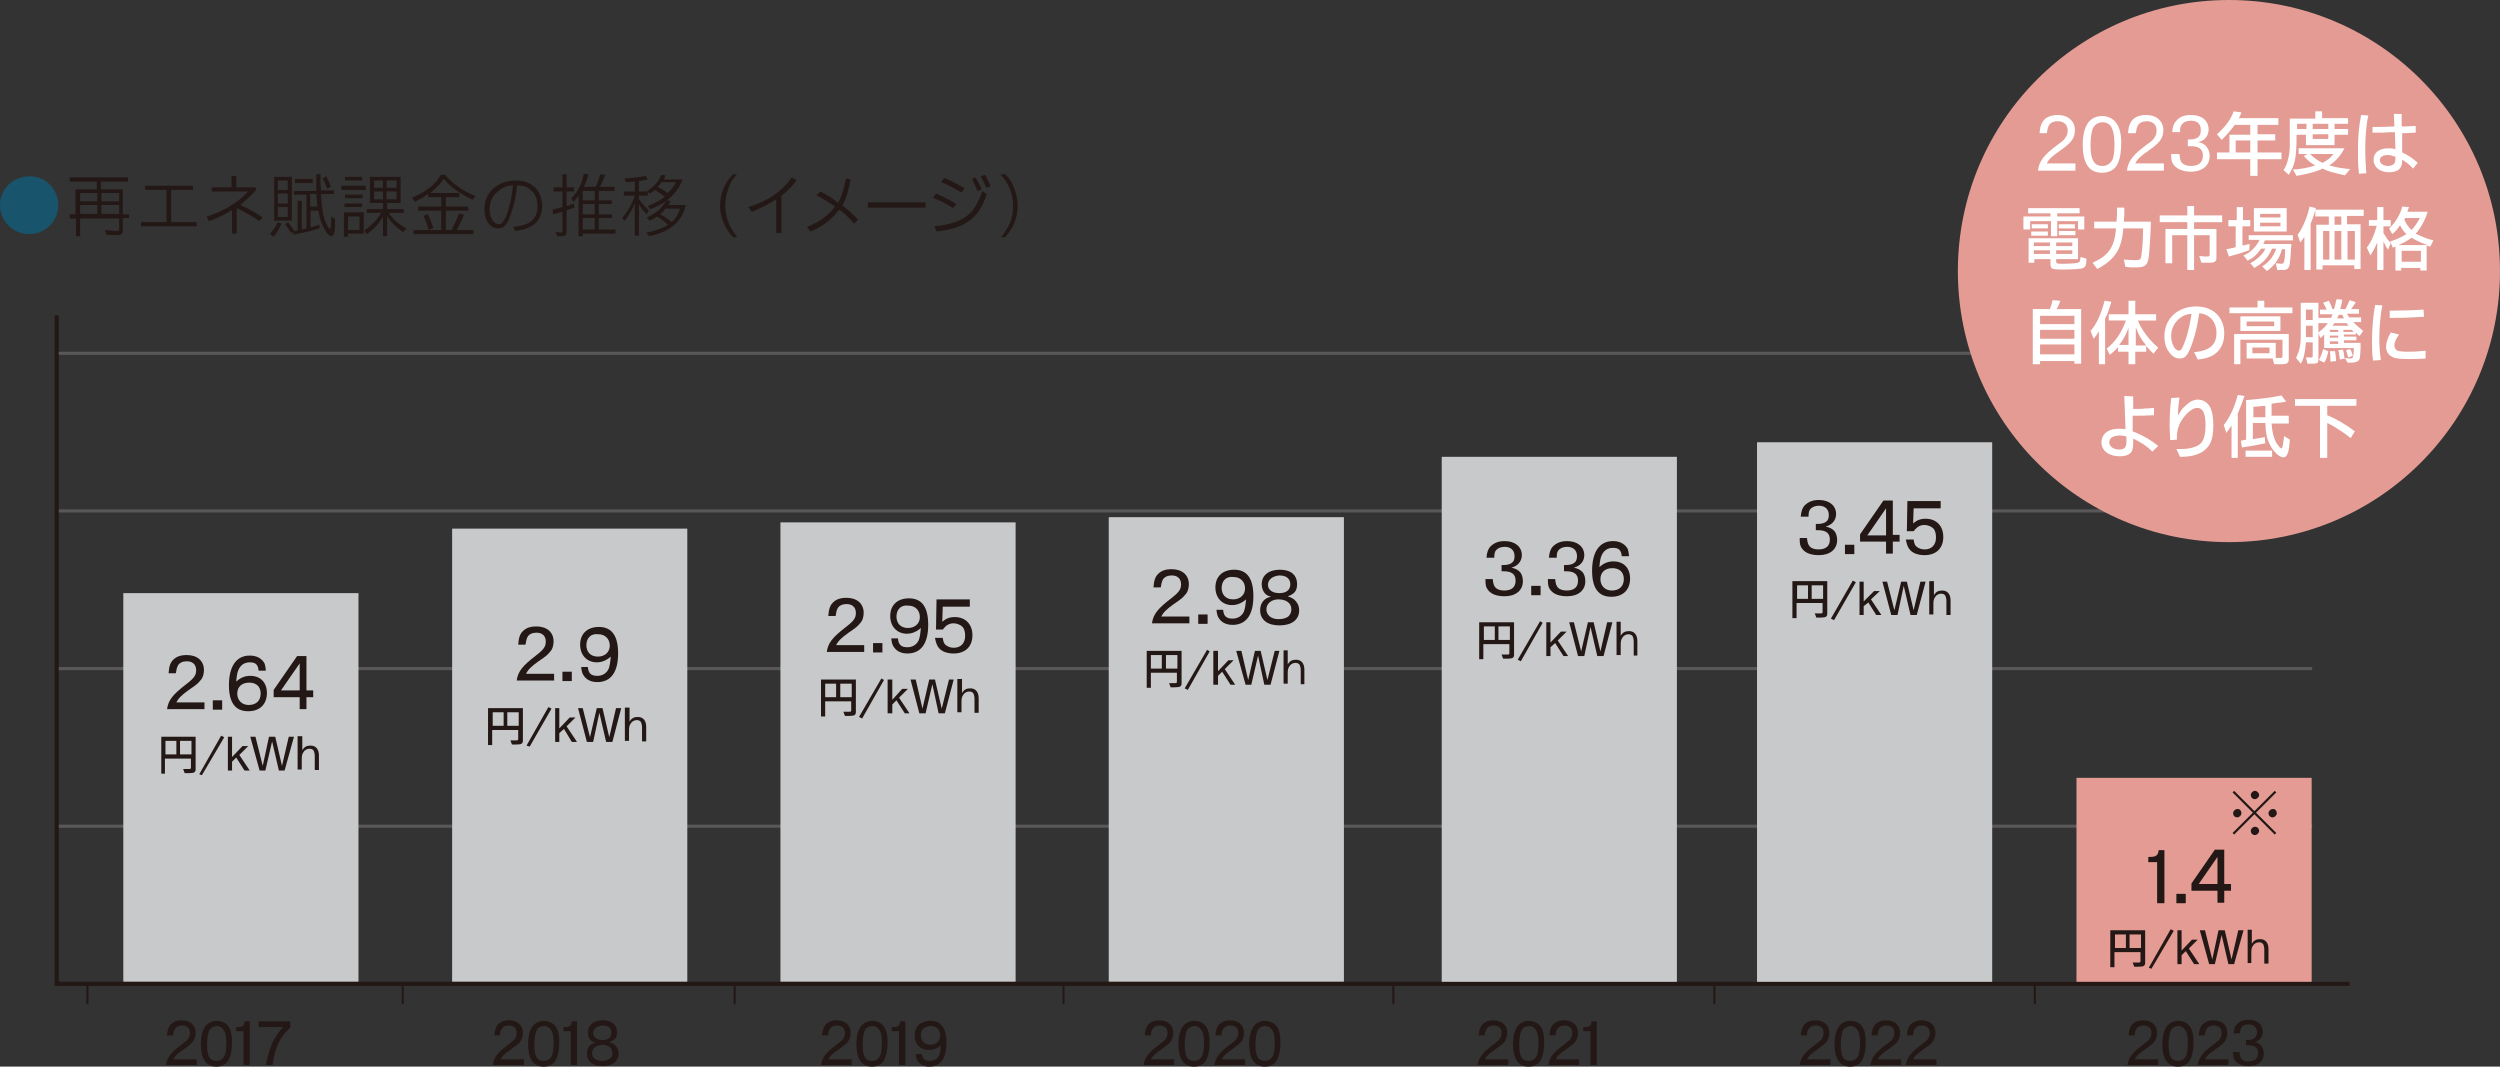 <?xml version="1.0" encoding="utf-8"?>
<!-- Generator: Adobe Illustrator 25.4.1, SVG Export Plug-In . SVG Version: 6.00 Build 0)  -->
<svg version="1.1" id="レイヤー_1" xmlns="http://www.w3.org/2000/svg" xmlns:xlink="http://www.w3.org/1999/xlink" x="0px"
	 y="0px" viewBox="0 0 480.5 205" style="enable-background:new 0 0 480.5 205;" xml:space="preserve">
<rect x="0" y="0" width="480.5" height="205" fill="#333333" stroke="none"/>
<style type="text/css">
	.st0{opacity:0.5;}
	.st1{clip-path:url(#SVGID_00000086654317858914924220000017914441285132582298_);fill:#0076A8;}
	.st2{fill:#231815;}
	.st3{fill:none;stroke:#595757;stroke-width:0.6;stroke-miterlimit:10;}
	.st4{fill:#C8C9CA;}
	.st5{fill:#E39B93;}
	.st6{fill:none;stroke:#231815;stroke-width:0.787;stroke-miterlimit:10;}
	.st7{fill:none;stroke:#231815;stroke-width:0.403;stroke-miterlimit:10;}
	.st8{fill:#FFFFFF;}
</style>
<g>
	<g class="st0">
		<g>
			<defs>
				<rect id="SVGID_1_" y="33.8" width="11.2" height="11.2"/>
			</defs>
			<clipPath id="SVGID_00000036252389991200771450000012436718052313025711_">
				<use xlink:href="#SVGID_1_"  style="overflow:visible;"/>
			</clipPath>
			<path style="clip-path:url(#SVGID_00000036252389991200771450000012436718052313025711_);fill:#0076A8;" d="M11.2,39.4
				c0,3.1-2.5,5.6-5.6,5.6C2.5,45,0,42.5,0,39.4c0-3.1,2.5-5.5,5.7-5.5C8.7,33.8,11.2,36.4,11.2,39.4"/>
		</g>
	</g>
	<path class="st2" d="M13.3,41.2h1.2v-4.8h4.1v-1.5h-5.2v-0.8h11.2v0.8h-5.2v1.5h4.2v4.8h1.2v0.7h-1.2v2.4c0,0.7-0.3,0.9-1.2,0.9
		c-0.5,0-0.7,0-2-0.1l-0.2-0.9c1.4,0.1,1.7,0.2,2.1,0.2c0.5,0,0.6-0.1,0.6-0.4v-2h-7.5v3.4h-0.8v-3.4h-1.2V41.2z M18.7,37.1h-3.3
		v1.6h3.3V37.1z M18.7,39.4h-3.3v1.7h3.3V39.4z M22.9,37.1h-3.4v1.6h3.4V37.1z M22.9,39.4h-3.4v1.7h3.4V39.4z"/>
	<polygon class="st2" points="27.1,42.7 32,42.7 32,36.5 27.9,36.5 27.9,35.7 37.1,35.7 37.1,36.5 32.9,36.5 32.9,42.7 37.8,42.7 
		37.8,43.5 27.1,43.5 	"/>
	<path class="st2" d="M40.7,36h3.8v-2.2h0.9V36h3.8v0.5c-0.4,0.6-1.7,1.8-3,2.9c2,0.9,3.3,1.7,4.3,2.4l-0.7,0.7
		c-0.8-0.6-2.4-1.6-4.3-2.5v4.9h-0.9v-4.5c-1.6,0.9-2.9,1.6-4.4,2.1l-0.5-0.8l0.2-0.1c3.2-1.1,5.9-2.7,7.8-4.8h-7V36z"/>
	<path class="st2" d="M54.1,43c-0.5,1.1-1.1,2.1-1.6,2.5l-0.6-0.6c0.6-0.6,1-1.2,1.5-2.2L54.1,43z M56.1,42.4h-3.4V34h3.4V42.4z
		 M55.3,34.7h-1.9v1.8h1.9V34.7z M55.3,37.2h-1.9v1.9h1.9V37.2z M55.3,39.8h-1.9v1.9h1.9V39.8z M61.4,43.2v0.7c-1.9,0.6-3,0.8-5,1.2
		l-0.1-0.6L56,44.8c-0.3-0.4-0.6-0.8-1.2-1.7l0.6-0.4c0.3,0.4,0.7,1.1,1.2,1.7l0.6-0.1v-5.7h0.8v5.5l0.9-0.2v-6.5h-2.4v-0.7h4.3
		c0-0.2,0-0.3,0-0.4l0-1.1l0-0.8l0-0.9h0.8v0.9c0,0.7,0,1.1,0.1,2.2h2.5v0.7h-2.5c0.1,2,0.3,3.7,0.7,4.9c0.3,0.9,0.8,1.8,1,1.8
		c0.2,0,0.2-0.5,0.3-2.4l0.7,0.5c0,0.9,0,1.8-0.1,2.4c-0.1,0.5-0.3,0.9-0.6,0.9c-0.5,0-1.2-0.9-1.7-2.1c-0.4-0.8-0.6-1.6-0.8-2.8
		h-1.5v3.2L61.4,43.2z M56.7,34.4h3.4v0.8h-3.4V34.4z M59.6,37.3v2.4H61c-0.1-0.8-0.1-1.3-0.2-2.4H59.6z M62.7,33.9
		c0.1,0.3,0.3,0.6,0.4,0.8c0.2,0.3,0.2,0.5,0.5,1.2l-0.7,0.4c-0.5-1.2-0.5-1.4-0.9-2L62.7,33.9z"/>
	<path class="st2" d="M65.6,35.7h4.7v0.8h-4.7V35.7z M66.1,40.8h3.8v4.1h-3v0.6h-0.8V40.8z M66.2,39.1h3.4v0.7h-3.4V39.1z
		 M66.3,37.4h3.4v0.7h-3.4V37.4z M66.3,34h3.3v0.7h-3.3V34z M69.1,41.6h-2.2v2.6h2.2V41.6z M70,44.3c1.5-1,2.3-1.9,3.3-3.4h-2.8
		v-0.7h3.1V39h-2.5v-5H77v5h-2.6v1.2h3.2v0.7h-2.9c0.8,1.2,1.8,2.1,3.4,3l-0.6,0.7c-1.4-0.9-2.5-2-3.1-3.1v3.9h-0.8v-3.8
		C73,42.8,71.9,44,70.5,45L70,44.3z M73.6,34.7h-1.7v1.4h1.7V34.7z M73.6,36.8h-1.7v1.5h1.7V36.8z M76.2,34.7h-1.9v1.4h1.9V34.7z
		 M76.2,36.8h-1.9v1.5h1.9V36.8z"/>
	<path class="st2" d="M79.2,38c2.6-1.1,4.6-2.6,5.5-4.4h0.9c1.1,1.5,3.2,3,5.8,4.1l-0.6,0.7c-2.5-1.2-4.5-2.7-5.5-4
		c-0.6,0.9-1.7,2-2.6,2.7h5.6v0.8h-2.6v1.8H90v0.8h-4.3v3.7h1.1c0.6-1.2,1.1-2.2,1.4-3.2l1,0.3c-0.4,0.9-0.8,1.8-1.4,2.9H91V45H79.5
		v-0.8h5.3v-3.7h-4.4v-0.8h4.4v-1.8h-2.5v-0.6c-0.7,0.5-1.6,1-2.6,1.5L79.2,38z M82.2,41.1c0.5,1,0.7,1.6,1.1,2.7l-0.9,0.4
		c-0.3-1-0.5-1.6-1-2.7L82.2,41.1z"/>
	<path class="st2" d="M98.7,43.6c3.2-0.3,4.6-1.5,4.6-4c0-1.3-0.4-2.3-1.2-3c-0.7-0.7-1.4-0.9-2.7-1c-0.3,2.6-0.7,4.2-1.3,5.8
		c-0.6,1.8-1.3,2.5-2.3,2.5c-1.6,0-2.7-1.5-2.7-3.7c0-3.2,2.5-5.5,6.1-5.5c1.6,0,2.8,0.5,3.8,1.5c0.8,0.9,1.2,2.1,1.2,3.4
		c0,1.6-0.6,2.9-1.8,3.7c-0.9,0.6-1.8,0.9-3.4,1.1L98.7,43.6z M95.7,36.8c-1.1,0.9-1.6,2-1.6,3.4c0,1.7,0.8,2.9,1.8,2.9
		c0.7,0,1.4-1.1,2-3.5c0.4-1.4,0.5-2.4,0.7-4C97.4,35.7,96.6,36,95.7,36.8"/>
	<path class="st2" d="M108.1,36.8h-1.7V36h1.7v-2.5h0.8V36h1.4v0.8h-1.4v2.8c0.6-0.2,0.7-0.2,1.4-0.5l0.1,0.8
		c-0.7,0.2-0.8,0.3-1.5,0.5v4.1c0,0.7-0.3,0.9-1.1,0.9c-0.2,0-0.2,0-0.7,0l-0.3-0.8c0.4,0,0.8,0.1,0.9,0.1c0.3,0,0.4-0.1,0.4-0.4
		v-3.6c-0.7,0.2-1.1,0.3-1.8,0.5l-0.1-0.9c0.8-0.2,1.2-0.3,1.9-0.5V36.8z M113.1,33.5c-0.2,0.9-0.5,1.7-0.9,2.4h2.3
		c0.5-1.1,0.5-1.2,0.9-2.4l0.9,0.1c-0.2,0.7-0.6,1.5-1,2.3h2.8v0.8h-3v1.8h2.5v0.7h-2.5v2h2.5v0.7h-2.5v2.2h3.2v0.8H112v0.5h-0.8
		v-7.8c-0.4,0.6-0.6,0.8-1,1.2l-0.4-0.7c1.1-1,2.1-2.8,2.4-4.7L113.1,33.5z M114.3,36.7H112v1.8h2.3V36.7z M114.3,39.2H112v2h2.3
		V39.2z M114.3,41.9H112v2.2h2.3V41.9z"/>
	<path class="st2" d="M119.6,41.9c1-1.2,1.9-2.7,2.4-4.3h-2.1v-0.8h2.1v-1.9c-1,0.1-1.1,0.1-1.7,0.1l-0.3-0.7c2-0.1,3.2-0.3,4.1-0.5
		l0.4,0.7c-0.6,0.1-1,0.2-1.7,0.3v2h1.7l-0.1-0.1c1.4-0.9,2.2-1.8,2.7-3.1l0.8,0.1c-0.1,0.4-0.2,0.4-0.3,0.8h3.6
		c-1,2.6-3.1,4.6-6.2,5.7l-0.5-0.6c1.3-0.5,2.3-1,3.3-1.8c-0.7-0.5-1.4-1-1.9-1.3c-0.4,0.3-0.6,0.5-1,0.7l-0.4-0.3v0.7h-1.7v0.7
		c0.6,0.8,1.1,1.3,1.9,2.2l-0.4,0.7c-0.6-0.6-1.1-1.2-1.5-2v6.1H122v-6.2c-0.5,1.2-1.1,2.3-2,3.4L119.6,41.9z M124.2,44.7
		c1.8-0.3,3.3-0.9,4.2-1.5c-0.9-0.8-1-0.9-2.1-1.6c-0.5,0.4-0.9,0.6-1.5,0.8l-0.5-0.6c1.8-0.8,3.1-1.9,3.7-3.3l0.9,0.1
		c-0.2,0.4-0.2,0.4-0.4,0.8h3.3c-0.7,3.2-2.9,5.1-7,6L124.2,44.7z M127.1,35.1c-0.1,0.2-0.3,0.4-0.7,0.8c1,0.6,1.4,0.8,1.9,1.2
		c0.7-0.6,1.2-1.2,1.6-2.1H127.1z M127.9,40.1c-0.3,0.5-0.6,0.7-1,1.1c0.8,0.4,1.5,0.9,2.2,1.5c0.7-0.6,1.3-1.6,1.6-2.6H127.9z"/>
	<path class="st2" d="M141.7,33.4c-0.1,0.1-0.2,0.3-0.3,0.4c-0.8,0.9-1,1.3-1.3,2.2c-0.5,1.2-0.7,2.3-0.7,3.5c0,1.3,0.3,2.7,0.9,3.9
		c0.3,0.6,0.6,1.1,1.4,2.2h-0.8c-0.9-1-1.2-1.5-1.6-2.3c-0.6-1.2-0.9-2.4-0.9-3.7c0-1.4,0.3-2.8,1-4.1c0.4-0.7,0.7-1.2,1.5-2H141.7z
		"/>
	<path class="st2" d="M150.1,44.8h-0.9v-6.5c-1.2,0.8-3,1.7-4.6,2.4l-0.1,0l-0.7-0.9c3.7-1.1,6.5-3,8.4-5.7l0.9,0.5
		c-0.7,1.1-1.9,2.3-2.9,3V44.8z"/>
	<path class="st2" d="M157.7,36.8c1.5,0.8,2.4,1.4,3.4,2.2c0.6-1.1,1.1-2.6,1.5-4.7l0.9,0.2c-0.4,2.1-0.9,3.8-1.6,5
		c1.3,1,2.2,1.8,3,2.7l-0.7,0.8l-0.1-0.1c-1-1.1-1.7-1.8-2.8-2.6c-1.5,1.9-3.1,3.2-5.5,4.2l-0.7-0.9c2.4-0.9,4.1-2.2,5.4-3.9
		c-1.2-0.8-2-1.3-3.4-2.1l-0.2-0.1L157.7,36.8z"/>
	<rect x="166.8" y="38.9" class="st2" width="11.1" height="1"/>
	<path class="st2" d="M179.9,37.2c1.2,0.5,2.8,1.3,3.9,2l-0.6,0.8c-1.5-0.9-2-1.2-3.7-1.9l-0.2-0.1L179.9,37.2z M189.7,37.4
		l-0.1,0.1c-0.9,2.6-2,4.1-3.7,5.2c-1.3,0.9-3.3,1.5-5.9,1.8l-0.4-1c5.5-0.6,7.7-2.2,9.2-6.8L189.7,37.4z M181.5,34.2
		c1.2,0.5,2.6,1.2,3.9,2l-0.6,0.8c-1.6-0.9-2.8-1.6-3.9-2L181.5,34.2z M187.5,34.1c0.4,0.7,0.9,1.6,1.2,2.3l-0.8,0.3
		c-0.3-0.7-0.8-1.7-1.1-2.3L187.5,34.1z M189.3,33.6L189.3,33.6c0.5,0.8,0.7,1.3,1.1,2.2l-0.8,0.3c-0.2-0.5-0.8-1.6-1.1-2.2
		L189.3,33.6z"/>
	<path class="st2" d="M193.1,33.4c0.8,0.8,1.1,1.2,1.5,2c0.6,1.3,1,2.7,1,4.1c0,1.4-0.3,2.8-1,4.1c-0.3,0.6-0.7,1.1-1.4,2h-0.8
		c1-1.3,1.2-1.7,1.6-2.5c0.5-1.1,0.7-2.3,0.7-3.5c0-1.4-0.3-2.9-1-4.1c-0.3-0.6-0.3-0.6-1.4-2H193.1z"/>
</g>
<line class="st3" x1="10.9" y1="158.8" x2="444.4" y2="158.8"/>
<line class="st3" x1="10.9" y1="67.9" x2="451.6" y2="67.9"/>
<line class="st3" x1="10.9" y1="98.2" x2="444.4" y2="98.2"/>
<line class="st3" x1="10.9" y1="128.5" x2="444.4" y2="128.5"/>
<path class="st2" d="M31.9,204.7c0.2-1.4,0.9-2.4,3.1-4c0.8-0.6,1-0.8,1.2-1.1c0.2-0.3,0.3-0.7,0.3-1.1c0-0.9-0.6-1.4-1.5-1.4
	c-0.6,0-1.1,0.2-1.4,0.7c-0.2,0.3-0.3,0.6-0.3,1.2h-1.2c0.1-1.1,0.3-1.6,0.7-2.1c0.5-0.5,1.2-0.8,2.1-0.8c1.6,0,2.7,0.9,2.7,2.4
	c0,0.6-0.2,1.2-0.5,1.7c-0.3,0.4-0.6,0.6-1.8,1.5c-1.2,0.8-1.7,1.3-2,1.9h4.5v1.1H31.9z"/>
<path class="st2" d="M43.9,197.3c0.5,0.7,0.7,1.7,0.7,3c0,1.4-0.2,2.5-0.6,3.3c-0.4,0.9-1.3,1.4-2.4,1.4c-2,0-3-1.5-3-4.3
	c0-1.5,0.3-2.7,0.9-3.5c0.5-0.6,1.3-1,2.1-1C42.6,196.2,43.5,196.6,43.9,197.3 M40.3,197.9c-0.3,0.5-0.5,1.6-0.5,2.9
	c0,2.2,0.5,3.1,1.8,3.1c0.8,0,1.3-0.4,1.6-1.1c0.2-0.5,0.3-1.3,0.3-2.3c0-1.1-0.1-1.9-0.4-2.4c-0.3-0.5-0.8-0.9-1.4-0.9
	C41.2,197.2,40.6,197.5,40.3,197.9"/>
<path class="st2" d="M48,196.3v8.4h-1.2v-6.5h-1.4v-0.8h0.2c1,0,1.3-0.2,1.4-1.1H48z"/>
<path class="st2" d="M55.8,196.3v1.2c-2,1.8-3,3.9-3.4,7.2h-1.3c0.7-3.5,1.4-5.1,3.3-7.3h-4.7v-1.1H55.8z"/>
<path class="st2" d="M94.7,204.7c0.2-1.4,0.9-2.4,3.1-4c0.8-0.6,1-0.8,1.2-1.1c0.2-0.3,0.3-0.7,0.3-1.1c0-0.9-0.6-1.4-1.5-1.4
	c-0.6,0-1.1,0.2-1.4,0.7c-0.2,0.3-0.3,0.6-0.3,1.2H95c0.1-1.1,0.3-1.6,0.7-2.1c0.5-0.5,1.2-0.8,2.1-0.8c1.6,0,2.7,0.9,2.7,2.4
	c0,0.6-0.2,1.2-0.5,1.7c-0.3,0.4-0.6,0.6-1.8,1.5c-1.2,0.8-1.7,1.3-2,1.9h4.5v1.1H94.7z"/>
<path class="st2" d="M106.8,197.3c0.5,0.7,0.7,1.7,0.7,3c0,1.4-0.2,2.5-0.6,3.3c-0.4,0.9-1.3,1.4-2.4,1.4c-2,0-3-1.5-3-4.3
	c0-1.5,0.3-2.7,0.9-3.5c0.5-0.6,1.3-1,2.1-1C105.4,196.2,106.3,196.6,106.8,197.3 M103.2,197.9c-0.3,0.5-0.5,1.6-0.5,2.9
	c0,2.2,0.5,3.1,1.8,3.1c0.8,0,1.3-0.4,1.6-1.1c0.2-0.5,0.3-1.3,0.3-2.3c0-1.1-0.1-1.9-0.4-2.4c-0.3-0.5-0.8-0.9-1.4-0.9
	C104,197.2,103.4,197.5,103.2,197.9"/>
<path class="st2" d="M110.9,196.3v8.4h-1.2v-6.5h-1.4v-0.8h0.2c1,0,1.3-0.2,1.4-1.1H110.9z"/>
<path class="st2" d="M113.4,199.8c-0.3-0.3-0.4-0.8-0.4-1.4c0-1.4,1.1-2.3,2.9-2.3c1.7,0,2.7,0.9,2.7,2.3c0,1-0.4,1.5-1.5,1.9
	c0.7,0.2,1,0.4,1.3,0.8c0.3,0.4,0.5,0.8,0.5,1.4c0,1.5-1.2,2.4-3.1,2.4c-1.9,0-3-0.9-3-2.4c0-1.2,0.7-2,1.8-2.1
	C114,200.3,113.7,200.1,113.4,199.8 M113.8,202.4c0,0.9,0.7,1.5,1.9,1.5c0.7,0,1.3-0.2,1.6-0.5c0.3-0.2,0.4-0.6,0.4-1
	c0-1-0.8-1.6-2-1.6C114.6,200.9,113.8,201.5,113.8,202.4 M114,198.5c0,0.8,0.7,1.4,1.8,1.4c1.1,0,1.7-0.5,1.7-1.4
	c0-0.9-0.6-1.4-1.7-1.4C114.8,197.2,114,197.7,114,198.5"/>
<path class="st2" d="M157.8,204.7c0.2-1.4,0.9-2.4,3.1-4c0.8-0.6,1-0.8,1.2-1.1c0.2-0.3,0.3-0.7,0.3-1.1c0-0.9-0.6-1.4-1.5-1.4
	c-0.6,0-1.1,0.2-1.4,0.7c-0.2,0.3-0.3,0.6-0.3,1.2h-1.2c0.1-1.1,0.3-1.6,0.7-2.1c0.5-0.5,1.2-0.8,2.1-0.8c1.6,0,2.7,0.9,2.7,2.4
	c0,0.6-0.2,1.2-0.5,1.7c-0.3,0.4-0.6,0.6-1.8,1.5c-1.2,0.8-1.7,1.3-2,1.9h4.5v1.1H157.8z"/>
<path class="st2" d="M169.9,197.3c0.5,0.7,0.7,1.7,0.7,3c0,1.4-0.2,2.5-0.6,3.3c-0.4,0.9-1.3,1.4-2.4,1.4c-2,0-3-1.5-3-4.3
	c0-1.5,0.3-2.7,0.9-3.5c0.5-0.6,1.3-1,2.1-1C168.5,196.2,169.4,196.6,169.9,197.3 M166.3,197.9c-0.3,0.5-0.5,1.6-0.5,2.9
	c0,2.2,0.5,3.1,1.8,3.1c0.8,0,1.3-0.4,1.6-1.1c0.2-0.5,0.3-1.3,0.3-2.3c0-1.1-0.1-1.9-0.4-2.4c-0.3-0.5-0.8-0.9-1.4-0.9
	C167.1,197.2,166.5,197.5,166.3,197.9"/>
<path class="st2" d="M174,196.3v8.4h-1.2v-6.5h-1.4v-0.8h0.2c1,0,1.3-0.2,1.4-1.1H174z"/>
<path class="st2" d="M177.2,202.6c0.1,0.9,0.5,1.3,1.5,1.3c0.8,0,1.5-0.4,1.8-1.1c0.2-0.5,0.3-1,0.3-1.9c-0.6,0.6-1.4,0.9-2.3,0.9
	c-1.6,0-2.7-1.1-2.7-2.8c0-1.7,1.2-2.8,3-2.8c2.1,0,3.1,1.4,3.1,4.2c0,3-1.1,4.6-3.3,4.6c-0.9,0-1.6-0.3-2.1-0.9
	c-0.3-0.4-0.4-0.7-0.5-1.5H177.2z M177.4,197.8c-0.3,0.3-0.4,0.7-0.4,1.2c0,1.1,0.7,1.8,1.8,1.8c1.1,0,1.9-0.7,1.9-1.8
	c0-1.1-0.7-1.8-1.8-1.8C178.3,197.2,177.7,197.4,177.4,197.8"/>
<path class="st2" d="M219.8,204.7c0.2-1.4,0.9-2.4,3.1-4c0.8-0.6,1-0.8,1.2-1.1c0.2-0.3,0.3-0.7,0.3-1.1c0-0.9-0.6-1.4-1.5-1.4
	c-0.6,0-1.1,0.2-1.4,0.7c-0.2,0.3-0.3,0.6-0.3,1.2h-1.2c0.1-1.1,0.3-1.6,0.7-2.1c0.5-0.5,1.2-0.8,2.1-0.8c1.6,0,2.7,0.9,2.7,2.4
	c0,0.6-0.2,1.2-0.5,1.7c-0.3,0.4-0.6,0.6-1.8,1.5c-1.2,0.8-1.7,1.3-2,1.9h4.5v1.1H219.8z"/>
<path class="st2" d="M231.8,197.3c0.5,0.7,0.7,1.7,0.7,3c0,1.4-0.2,2.5-0.6,3.3c-0.4,0.9-1.3,1.4-2.4,1.4c-2,0-3-1.5-3-4.3
	c0-1.5,0.3-2.7,0.9-3.5c0.5-0.6,1.3-1,2.1-1C230.5,196.2,231.3,196.6,231.8,197.3 M228.2,197.9c-0.3,0.5-0.5,1.6-0.5,2.9
	c0,2.2,0.5,3.1,1.8,3.1c0.8,0,1.3-0.4,1.6-1.1c0.2-0.5,0.3-1.3,0.3-2.3c0-1.1-0.1-1.9-0.4-2.4c-0.3-0.5-0.8-0.9-1.4-0.9
	C229.1,197.2,228.5,197.5,228.2,197.9"/>
<path class="st2" d="M233.4,204.7c0.2-1.4,0.9-2.4,3.1-4c0.8-0.6,1-0.8,1.2-1.1c0.2-0.3,0.3-0.7,0.3-1.1c0-0.9-0.6-1.4-1.5-1.4
	c-0.6,0-1.1,0.2-1.4,0.7c-0.2,0.3-0.3,0.6-0.3,1.2h-1.2c0.1-1.1,0.3-1.6,0.7-2.1c0.5-0.5,1.2-0.8,2.1-0.8c1.6,0,2.7,0.9,2.7,2.4
	c0,0.6-0.2,1.2-0.5,1.7c-0.3,0.4-0.6,0.6-1.8,1.5c-1.2,0.8-1.7,1.3-2,1.9h4.5v1.1H233.4z"/>
<path class="st2" d="M245.4,197.3c0.5,0.7,0.7,1.7,0.7,3c0,1.4-0.2,2.5-0.6,3.3c-0.4,0.9-1.3,1.4-2.4,1.4c-2,0-3-1.5-3-4.3
	c0-1.5,0.3-2.7,0.9-3.5c0.5-0.6,1.3-1,2.1-1C244,196.2,244.9,196.6,245.4,197.3 M241.8,197.9c-0.3,0.5-0.5,1.6-0.5,2.9
	c0,2.2,0.5,3.1,1.8,3.1c0.8,0,1.3-0.4,1.6-1.1c0.2-0.5,0.3-1.3,0.3-2.3c0-1.1-0.1-1.9-0.4-2.4c-0.3-0.5-0.8-0.9-1.4-0.9
	C242.6,197.2,242,197.5,241.8,197.9"/>
<rect x="23.7" y="114" class="st4" width="45.2" height="75.1"/>
<rect x="86.9" y="101.6" class="st4" width="45.2" height="87.5"/>
<rect x="150" y="100.4" class="st4" width="45.2" height="88.7"/>
<rect x="213.1" y="99.4" class="st4" width="45.2" height="89.7"/>
<path class="st2" d="M284,204.7c0.2-1.4,0.9-2.4,3.1-4c0.8-0.6,1-0.8,1.2-1.1c0.2-0.3,0.3-0.7,0.3-1.1c0-0.9-0.6-1.4-1.5-1.4
	c-0.6,0-1.1,0.2-1.4,0.7c-0.2,0.3-0.3,0.6-0.3,1.2h-1.2c0.1-1.1,0.3-1.6,0.7-2.1c0.5-0.5,1.2-0.8,2.1-0.8c1.6,0,2.7,0.9,2.7,2.4
	c0,0.6-0.2,1.2-0.5,1.7c-0.3,0.4-0.6,0.6-1.8,1.5c-1.2,0.8-1.7,1.3-2,1.9h4.5v1.1H284z"/>
<path class="st2" d="M296.1,197.3c0.5,0.7,0.7,1.7,0.7,3c0,1.4-0.2,2.5-0.6,3.3c-0.4,0.9-1.3,1.4-2.4,1.4c-2,0-3-1.5-3-4.3
	c0-1.5,0.3-2.7,0.9-3.5c0.5-0.6,1.3-1,2.1-1C294.7,196.2,295.6,196.6,296.1,197.3 M292.5,197.9c-0.3,0.5-0.5,1.6-0.5,2.9
	c0,2.2,0.5,3.1,1.8,3.1c0.8,0,1.3-0.4,1.6-1.1c0.2-0.5,0.3-1.3,0.3-2.3c0-1.1-0.1-1.9-0.4-2.4c-0.3-0.5-0.8-0.9-1.4-0.9
	C293.3,197.2,292.7,197.5,292.5,197.9"/>
<path class="st2" d="M297.6,204.7c0.2-1.4,0.9-2.4,3.1-4c0.8-0.6,1-0.8,1.2-1.1c0.2-0.3,0.3-0.7,0.3-1.1c0-0.9-0.6-1.4-1.5-1.4
	c-0.6,0-1.1,0.2-1.4,0.7c-0.2,0.3-0.3,0.6-0.3,1.2h-1.2c0.1-1.1,0.3-1.6,0.7-2.1c0.5-0.5,1.2-0.8,2.1-0.8c1.6,0,2.7,0.9,2.7,2.4
	c0,0.6-0.2,1.2-0.5,1.7c-0.3,0.4-0.6,0.6-1.8,1.5c-1.2,0.8-1.7,1.3-2,1.9h4.5v1.1H297.6z"/>
<path class="st2" d="M306.9,196.3v8.4h-1.2v-6.5h-1.4v-0.8h0.2c1,0,1.3-0.2,1.4-1.1H306.9z"/>
<rect x="337.7" y="85" class="st4" width="45.2" height="104.1"/>
<rect x="399.1" y="149.5" class="st5" width="45.2" height="39.6"/>
<polyline class="st6" points="10.9,60.6 10.9,189.1 336.6,189.1 "/>
<rect x="277.1" y="87.8" class="st4" width="45.2" height="101.3"/>
<line class="st7" x1="16.8" y1="189.1" x2="16.8" y2="193"/>
<line class="st7" x1="77.4" y1="189.1" x2="77.4" y2="193"/>
<line class="st7" x1="141.2" y1="189.1" x2="141.2" y2="193"/>
<line class="st7" x1="204.4" y1="189.1" x2="204.4" y2="193"/>
<line class="st7" x1="267.8" y1="189.1" x2="267.8" y2="193"/>
<line class="st7" x1="329.5" y1="189.1" x2="329.5" y2="193"/>
<line class="st7" x1="391.1" y1="189.1" x2="391.1" y2="193"/>
<path class="st2" d="M345.9,204.7c0.2-1.4,0.9-2.4,3.1-4c0.8-0.6,1-0.8,1.2-1.1c0.2-0.3,0.3-0.7,0.3-1.1c0-0.9-0.6-1.4-1.5-1.4
	c-0.6,0-1.1,0.2-1.4,0.7c-0.2,0.3-0.3,0.6-0.3,1.2h-1.2c0.1-1.1,0.3-1.6,0.7-2.1c0.5-0.5,1.2-0.8,2.1-0.8c1.6,0,2.7,0.9,2.7,2.4
	c0,0.6-0.2,1.2-0.5,1.7c-0.3,0.4-0.6,0.6-1.8,1.5c-1.2,0.8-1.7,1.3-2,1.9h4.5v1.1H345.9z"/>
<path class="st2" d="M357.9,197.3c0.5,0.7,0.7,1.7,0.7,3c0,1.4-0.2,2.5-0.6,3.3c-0.4,0.9-1.3,1.4-2.4,1.4c-2,0-3-1.5-3-4.3
	c0-1.5,0.3-2.7,0.9-3.5c0.5-0.6,1.3-1,2.1-1C356.6,196.2,357.5,196.6,357.9,197.3 M354.3,197.9c-0.3,0.5-0.5,1.6-0.5,2.9
	c0,2.2,0.5,3.1,1.8,3.1c0.8,0,1.3-0.4,1.6-1.1c0.2-0.5,0.3-1.3,0.3-2.3c0-1.1-0.1-1.9-0.4-2.4c-0.3-0.5-0.8-0.9-1.4-0.9
	C355.2,197.2,354.6,197.5,354.3,197.9"/>
<path class="st2" d="M359.5,204.7c0.2-1.4,0.9-2.4,3.1-4c0.8-0.6,1-0.8,1.2-1.1c0.2-0.3,0.3-0.7,0.3-1.1c0-0.9-0.6-1.4-1.5-1.4
	c-0.6,0-1.1,0.2-1.4,0.7c-0.2,0.3-0.3,0.6-0.3,1.2h-1.2c0.1-1.1,0.3-1.6,0.7-2.1c0.5-0.5,1.2-0.8,2.1-0.8c1.6,0,2.7,0.9,2.7,2.4
	c0,0.6-0.2,1.2-0.5,1.7c-0.3,0.4-0.6,0.6-1.8,1.5c-1.2,0.8-1.7,1.3-2,1.9h4.5v1.1H359.5z"/>
<path class="st2" d="M366.3,204.7c0.2-1.4,0.9-2.4,3.1-4c0.8-0.6,1-0.8,1.2-1.1c0.2-0.3,0.3-0.7,0.3-1.1c0-0.9-0.6-1.4-1.5-1.4
	c-0.6,0-1.1,0.2-1.4,0.7c-0.2,0.3-0.3,0.6-0.3,1.2h-1.2c0.1-1.1,0.3-1.6,0.7-2.1c0.5-0.5,1.2-0.8,2.1-0.8c1.6,0,2.7,0.9,2.7,2.4
	c0,0.6-0.2,1.2-0.5,1.7c-0.3,0.4-0.6,0.6-1.8,1.5c-1.2,0.8-1.7,1.3-2,1.9h4.5v1.1H366.3z"/>
<path class="st2" d="M408.9,204.7c0.2-1.4,0.9-2.4,3.1-4c0.8-0.6,1-0.8,1.2-1.1c0.2-0.3,0.3-0.7,0.3-1.1c0-0.9-0.6-1.4-1.5-1.4
	c-0.6,0-1.1,0.2-1.4,0.7c-0.2,0.3-0.3,0.6-0.3,1.2h-1.2c0.1-1.1,0.3-1.6,0.7-2.1c0.5-0.5,1.2-0.8,2.1-0.8c1.6,0,2.7,0.9,2.7,2.4
	c0,0.6-0.2,1.2-0.5,1.7c-0.3,0.4-0.6,0.6-1.8,1.5c-1.2,0.8-1.7,1.3-2,1.9h4.5v1.1H408.9z"/>
<path class="st2" d="M420.9,197.3c0.5,0.7,0.7,1.7,0.7,3c0,1.4-0.2,2.5-0.6,3.3c-0.4,0.9-1.3,1.4-2.4,1.4c-2,0-3-1.5-3-4.3
	c0-1.5,0.3-2.7,0.9-3.5c0.5-0.6,1.3-1,2.1-1C419.6,196.2,420.4,196.6,420.9,197.3 M417.3,197.9c-0.3,0.5-0.5,1.6-0.5,2.9
	c0,2.2,0.5,3.1,1.8,3.1c0.8,0,1.3-0.4,1.6-1.1c0.2-0.5,0.3-1.3,0.3-2.3c0-1.1-0.1-1.9-0.4-2.4c-0.3-0.5-0.8-0.9-1.4-0.9
	C418.1,197.2,417.6,197.5,417.3,197.9"/>
<path class="st2" d="M422.4,204.7c0.2-1.4,0.9-2.4,3.1-4c0.8-0.6,1-0.8,1.2-1.1c0.2-0.3,0.3-0.7,0.3-1.1c0-0.9-0.6-1.4-1.5-1.4
	c-0.6,0-1.1,0.2-1.4,0.7c-0.2,0.3-0.3,0.6-0.3,1.2h-1.2c0.1-1.1,0.3-1.6,0.7-2.1c0.5-0.5,1.2-0.8,2.1-0.8c1.6,0,2.7,0.9,2.7,2.4
	c0,0.6-0.2,1.2-0.5,1.7c-0.3,0.4-0.6,0.6-1.8,1.5c-1.2,0.8-1.7,1.3-2,1.9h4.5v1.1H422.4z"/>
<path class="st2" d="M430.4,202.2c0.1,0.7,0.2,1.1,0.5,1.4c0.3,0.3,0.7,0.4,1.3,0.4c1.2,0,1.8-0.6,1.8-1.6c0-1-0.6-1.5-1.9-1.5
	c-0.1,0-0.2,0-0.4,0v-1h0.3c0.6,0,0.9-0.1,1.2-0.3c0.4-0.3,0.6-0.6,0.6-1.2c0-0.9-0.6-1.5-1.6-1.5c-0.7,0-1.2,0.2-1.4,0.6
	c-0.2,0.3-0.2,0.5-0.3,1.1h-1.2c0.1-0.9,0.2-1.3,0.6-1.7c0.5-0.6,1.3-0.9,2.3-0.9c1.7,0,2.7,0.9,2.7,2.3c0,1-0.6,1.8-1.6,2
	c0.7,0.1,1,0.3,1.3,0.7c0.3,0.4,0.5,0.9,0.5,1.5c0,1.5-1.1,2.4-2.9,2.4c-1.2,0-2.1-0.4-2.6-1c-0.3-0.4-0.4-0.7-0.4-1.7H430.4z"/>
<line class="st6" x1="10.9" y1="189.1" x2="451.6" y2="189.1"/>
<path class="st2" d="M32.1,136.4c0.2-1.8,1.1-2.9,3.7-4.9c0.9-0.7,1.2-1,1.5-1.4c0.3-0.4,0.4-0.8,0.4-1.3c0-1.1-0.7-1.7-1.8-1.7
	c-0.8,0-1.4,0.3-1.7,0.8c-0.2,0.4-0.3,0.8-0.4,1.5h-1.4c0.1-1.3,0.3-2,0.9-2.6c0.6-0.6,1.4-0.9,2.6-0.9c2,0,3.3,1.1,3.3,2.9
	c0,0.7-0.2,1.5-0.7,2c-0.4,0.5-0.7,0.8-2.2,1.8c-1.4,1-2,1.6-2.4,2.4h5.4v1.3H32.1z"/>
<rect x="40.9" y="134.6" class="st2" width="1.8" height="1.8"/>
<path class="st2" d="M49.7,128.9c-0.1-1.2-0.6-1.6-1.7-1.6c-1,0-1.7,0.5-2.1,1.3c-0.3,0.6-0.4,1.2-0.5,2.4c0.9-0.8,1.7-1.1,2.7-1.1
	c2,0,3.2,1.3,3.2,3.3c0,2.2-1.4,3.5-3.6,3.5c-2.5,0-3.7-1.7-3.7-5c0-3.6,1.4-5.7,4-5.7c1,0,1.8,0.3,2.4,0.9c0.5,0.5,0.6,0.9,0.7,2
	H49.7z M45.6,133.3c0,1.3,0.9,2.2,2.2,2.2c1.4,0,2.3-0.8,2.3-2.2c0-1.3-0.8-2.1-2.2-2.1C46.5,131.2,45.6,132,45.6,133.3"/>
<path class="st2" d="M58.9,126.2v6.5h1.3v1.3h-1.3v2.3h-1.3v-2.3h-5v-1.4l4.5-6.5H58.9z M57.6,127.5l-3.6,5.2h3.6V127.5z"/>
<path class="st2" d="M31,141.6h6.6v6.2c0,0.6-0.2,0.8-1.3,0.8c-0.2,0-0.4,0-0.8,0l-0.3-0.8c0.6,0,0.8,0,1,0c0.4,0,0.5,0,0.5-0.3
	v-1.7h-5v2.9H31V141.6z M33.9,142.4h-2.1v2.6h2.1V142.4z M36.8,142.4h-2.2v2.6h2.2V142.4z"/>
<polygon class="st2" points="43.1,141.7 38.8,149 38.3,148.8 42.5,141.4 "/>
<polygon class="st2" points="44.6,145.5 46.6,143.4 47.7,143.4 46,145.1 48,148.1 47,148.1 45.4,145.6 44.6,146.4 44.6,148.1 
	43.8,148.1 43.8,141.6 44.6,141.6 "/>
<polygon class="st2" points="55.5,141.6 56.5,141.6 54.7,148.1 53.6,148.1 52.3,142.5 51,148.1 49.9,148.1 48.1,141.6 49.1,141.6 
	50.5,147.2 51.7,141.6 52.9,141.6 54.2,147.2 "/>
<path class="st2" d="M58.1,141.6v2.6c0.4-0.7,0.9-0.9,1.6-0.9c1,0,1.6,0.7,1.6,1.9v2.8h-0.8v-2.7c0-0.4-0.1-0.8-0.2-1
	c-0.1-0.2-0.4-0.4-0.8-0.4c-0.5,0-1,0.3-1.2,0.7c-0.2,0.3-0.3,0.6-0.3,1.3v2h-0.8v-6.4H58.1z"/>
<path class="st2" d="M99.3,130.9c0.2-1.8,1.1-2.9,3.7-4.9c0.9-0.7,1.2-1,1.5-1.4c0.3-0.4,0.4-0.8,0.4-1.3c0-1.1-0.7-1.7-1.8-1.7
	c-0.8,0-1.4,0.3-1.7,0.8c-0.2,0.4-0.3,0.8-0.4,1.5h-1.4c0.1-1.3,0.3-2,0.9-2.6c0.6-0.6,1.4-0.9,2.6-0.9c2,0,3.3,1.1,3.3,2.9
	c0,0.7-0.2,1.5-0.7,2c-0.4,0.5-0.7,0.8-2.2,1.8c-1.4,1-2,1.6-2.4,2.4h5.4v1.3H99.3z"/>
<rect x="108.1" y="129.1" class="st2" width="1.8" height="1.8"/>
<path class="st2" d="M113,128.3c0.1,1.1,0.6,1.6,1.8,1.6c1,0,1.8-0.5,2.2-1.4c0.2-0.6,0.3-1.2,0.4-2.3c-0.8,0.7-1.7,1.1-2.7,1.1
	c-1.9,0-3.2-1.4-3.2-3.4c0-2.1,1.4-3.4,3.6-3.4c2.5,0,3.7,1.7,3.7,5.1c0,3.6-1.4,5.5-4,5.5c-1.1,0-2-0.4-2.5-1.1
	c-0.4-0.5-0.5-0.9-0.6-1.8H113z M113.2,122.5c-0.3,0.3-0.5,0.9-0.5,1.5c0,1.3,0.8,2.2,2.2,2.2c1.4,0,2.3-0.9,2.3-2.1
	c0-1.3-0.9-2.2-2.2-2.2C114.3,121.8,113.6,122,113.2,122.5"/>
<path class="st2" d="M93.9,136.1h6.6v6.2c0,0.6-0.2,0.8-1.3,0.8c-0.2,0-0.4,0-0.8,0l-0.3-0.8c0.6,0,0.8,0,1,0c0.4,0,0.5,0,0.5-0.3
	v-1.7h-5v2.9h-0.8V136.1z M96.8,136.9h-2.1v2.6h2.1V136.9z M99.7,136.9h-2.2v2.6h2.2V136.9z"/>
<polygon class="st2" points="106,136.2 101.8,143.5 101.2,143.3 105.4,135.9 "/>
<polygon class="st2" points="107.5,140 109.5,137.9 110.6,137.9 108.9,139.6 110.9,142.6 109.9,142.6 108.4,140.1 107.5,140.9 
	107.5,142.6 106.7,142.6 106.7,136.1 107.5,136.1 "/>
<polygon class="st2" points="118.4,136.1 119.4,136.1 117.7,142.6 116.5,142.6 115.2,137 114,142.6 112.8,142.6 111.1,136.1 
	112,136.1 113.4,141.7 114.7,136.1 115.8,136.1 117.1,141.7 "/>
<path class="st2" d="M121,136.1v2.6c0.4-0.7,0.9-0.9,1.6-0.9c1,0,1.6,0.7,1.6,1.9v2.8h-0.8v-2.7c0-0.4-0.1-0.8-0.2-1
	c-0.1-0.2-0.4-0.4-0.8-0.4c-0.5,0-1,0.3-1.2,0.7c-0.2,0.3-0.3,0.6-0.3,1.3v2h-0.8v-6.4H121z"/>
<path class="st2" d="M158.9,125.4c0.2-1.8,1.1-2.9,3.7-4.9c0.9-0.7,1.2-1,1.5-1.4c0.3-0.4,0.4-0.8,0.4-1.3c0-1.1-0.7-1.7-1.8-1.7
	c-0.8,0-1.4,0.3-1.7,0.8c-0.2,0.4-0.3,0.8-0.4,1.5h-1.4c0.1-1.3,0.3-2,0.9-2.6c0.6-0.6,1.4-0.9,2.6-0.9c2,0,3.3,1.1,3.3,2.9
	c0,0.7-0.2,1.5-0.7,2c-0.4,0.5-0.7,0.8-2.2,1.8c-1.4,1-2,1.6-2.4,2.4h5.4v1.3H158.9z"/>
<rect x="167.8" y="123.6" class="st2" width="1.8" height="1.8"/>
<path class="st2" d="M172.6,122.8c0.1,1.1,0.6,1.6,1.8,1.6c1,0,1.8-0.5,2.2-1.4c0.2-0.6,0.3-1.2,0.4-2.3c-0.8,0.7-1.7,1.1-2.7,1.1
	c-1.9,0-3.2-1.4-3.2-3.4c0-2.1,1.4-3.4,3.6-3.4c2.5,0,3.7,1.7,3.7,5.1c0,3.6-1.4,5.5-4,5.5c-1.1,0-2-0.4-2.5-1.1
	c-0.4-0.5-0.5-0.9-0.6-1.8H172.6z M172.8,117c-0.3,0.3-0.5,0.9-0.5,1.5c0,1.3,0.8,2.2,2.2,2.2c1.4,0,2.3-0.9,2.3-2.1
	c0-1.3-0.9-2.2-2.2-2.2C173.9,116.3,173.2,116.5,172.8,117"/>
<path class="st2" d="M181.2,122.6c0.1,0.7,0.2,1.1,0.6,1.4c0.4,0.3,0.9,0.5,1.5,0.5c1.4,0,2.2-0.9,2.2-2.3c0-0.8-0.2-1.5-0.6-1.8
	c-0.3-0.3-1-0.6-1.6-0.6c-0.9,0-1.5,0.4-2.1,1.2h-1.3l0.1-5.8h6.4v1.4h-5.2l-0.1,2.9c0.7-0.6,1.4-0.9,2.4-0.9c2.1,0,3.4,1.4,3.4,3.5
	c0,2.2-1.4,3.5-3.6,3.5c-1.1,0-2.1-0.3-2.7-0.9c-0.5-0.5-0.7-1.1-0.9-2.1H181.2z"/>
<path class="st2" d="M157.9,130.6h6.6v6.2c0,0.6-0.2,0.8-1.3,0.8c-0.2,0-0.4,0-0.8,0l-0.3-0.8c0.6,0,0.8,0,1,0c0.4,0,0.5,0,0.5-0.3
	v-1.7h-5v2.9h-0.8V130.6z M160.7,131.4h-2.1v2.6h2.1V131.4z M163.7,131.4h-2.2v2.6h2.2V131.4z"/>
<polygon class="st2" points="169.9,130.7 165.7,138.1 165.1,137.8 169.4,130.4 "/>
<polygon class="st2" points="171.5,134.5 173.4,132.4 174.5,132.4 172.8,134.1 174.8,137.1 173.9,137.1 172.3,134.6 171.5,135.4 
	171.5,137.1 170.6,137.1 170.6,130.6 171.5,130.6 "/>
<polygon class="st2" points="182.4,130.6 183.3,130.6 181.6,137.1 180.4,137.1 179.2,131.5 177.9,137.1 176.7,137.1 175,130.6 
	176,130.6 177.3,136.2 178.6,130.6 179.7,130.6 181,136.2 "/>
<path class="st2" d="M184.9,130.6v2.6c0.4-0.7,0.9-0.9,1.6-0.9c1,0,1.6,0.7,1.6,1.9v2.8h-0.8v-2.7c0-0.4-0.1-0.8-0.2-1
	c-0.1-0.2-0.4-0.4-0.8-0.4c-0.5,0-1,0.3-1.2,0.7c-0.2,0.3-0.3,0.6-0.3,1.3v2h-0.8v-6.4H184.9z"/>
<path class="st2" d="M221.4,119.9c0.2-1.8,1.1-2.9,3.7-4.9c0.9-0.7,1.2-1,1.5-1.4c0.3-0.4,0.4-0.8,0.4-1.3c0-1.1-0.7-1.7-1.8-1.7
	c-0.8,0-1.4,0.3-1.7,0.8c-0.2,0.4-0.3,0.8-0.4,1.5h-1.4c0.1-1.3,0.3-2,0.9-2.6c0.6-0.6,1.4-0.9,2.6-0.9c2,0,3.3,1.1,3.3,2.9
	c0,0.7-0.2,1.5-0.7,2c-0.4,0.5-0.7,0.8-2.2,1.8c-1.4,1-2,1.6-2.4,2.4h5.4v1.3H221.4z"/>
<rect x="230.3" y="118.1" class="st2" width="1.8" height="1.8"/>
<path class="st2" d="M235.1,117.3c0.1,1.1,0.6,1.6,1.8,1.6c1,0,1.8-0.5,2.2-1.4c0.2-0.6,0.3-1.2,0.4-2.3c-0.8,0.7-1.7,1.1-2.7,1.1
	c-1.9,0-3.2-1.4-3.2-3.4c0-2.1,1.4-3.4,3.6-3.4c2.5,0,3.7,1.7,3.7,5.1c0,3.6-1.4,5.5-4,5.5c-1.1,0-2-0.4-2.5-1.1
	c-0.4-0.5-0.5-0.9-0.6-1.8H235.1z M235.3,111.5c-0.3,0.3-0.5,0.9-0.5,1.5c0,1.3,0.8,2.2,2.2,2.2c1.4,0,2.3-0.9,2.3-2.1
	c0-1.3-0.9-2.2-2.2-2.2C236.4,110.8,235.7,111,235.3,111.5"/>
<path class="st2" d="M243,113.9c-0.3-0.4-0.5-1-0.5-1.6c0-1.7,1.3-2.8,3.5-2.8c2.1,0,3.3,1,3.3,2.8c0,1.2-0.5,1.9-1.8,2.3
	c0.8,0.3,1.2,0.5,1.6,1s0.6,1,0.6,1.7c0,1.8-1.4,2.9-3.8,2.9c-2.3,0-3.7-1.1-3.7-2.9c0-1.4,0.8-2.4,2.1-2.6
	C243.6,114.5,243.3,114.3,243,113.9 M243.4,117.1c0,1.1,0.9,1.9,2.3,1.9c0.9,0,1.6-0.2,2-0.6c0.3-0.3,0.5-0.8,0.5-1.3
	c0-1.2-1-1.9-2.5-1.9C244.4,115.2,243.4,116,243.4,117.1 M243.7,112.4c0,1,0.9,1.6,2.2,1.6c1.3,0,2.1-0.6,2.1-1.7
	c0-1.1-0.8-1.7-2.1-1.7C244.6,110.7,243.7,111.4,243.7,112.4"/>
<path class="st2" d="M220.5,125.1h6.6v6.2c0,0.6-0.2,0.8-1.3,0.8c-0.2,0-0.4,0-0.8,0l-0.3-0.8c0.6,0,0.8,0,1,0c0.4,0,0.5,0,0.5-0.3
	v-1.7h-5v2.9h-0.8V125.1z M223.3,125.9h-2.1v2.6h2.1V125.9z M226.3,125.9h-2.2v2.6h2.2V125.9z"/>
<polygon class="st2" points="232.5,125.2 228.3,132.6 227.7,132.3 232,124.9 "/>
<polygon class="st2" points="234.1,129 236.1,126.9 237.1,126.9 235.4,128.6 237.4,131.6 236.5,131.6 234.9,129.1 234.1,129.9 
	234.1,131.6 233.2,131.6 233.2,125.1 234.1,125.1 "/>
<polygon class="st2" points="245,125.1 245.9,125.1 244.2,131.6 243,131.6 241.8,126 240.5,131.6 239.4,131.6 237.6,125.1 
	238.6,125.1 239.9,130.7 241.2,125.1 242.3,125.1 243.6,130.7 "/>
<path class="st2" d="M247.5,125.1v2.6c0.4-0.7,0.9-0.9,1.6-0.9c1,0,1.6,0.7,1.6,1.9v2.8H250v-2.7c0-0.4-0.1-0.8-0.2-1
	c-0.1-0.2-0.4-0.4-0.8-0.4c-0.5,0-1,0.3-1.2,0.7c-0.2,0.3-0.3,0.6-0.3,1.3v2h-0.8v-6.4H247.5z"/>
<path class="st2" d="M286.9,111.3c0.1,0.9,0.2,1.3,0.6,1.7c0.3,0.3,0.9,0.5,1.6,0.5c1.5,0,2.2-0.7,2.2-1.9c0-1.2-0.7-1.8-2.3-1.8
	c-0.1,0-0.2,0-0.4,0v-1.2h0.3c0.7,0,1.1-0.1,1.5-0.3c0.5-0.3,0.7-0.7,0.7-1.4c0-1.1-0.7-1.8-1.9-1.8c-0.8,0-1.4,0.3-1.7,0.7
	c-0.2,0.3-0.3,0.6-0.3,1.4h-1.5c0.1-1.1,0.3-1.6,0.7-2.1c0.7-0.7,1.5-1.1,2.8-1.1c2,0,3.3,1.1,3.3,2.7c0,1.2-0.8,2.1-2,2.4
	c0.8,0.2,1.2,0.4,1.6,0.8c0.4,0.4,0.6,1.1,0.6,1.8c0,1.8-1.4,2.9-3.5,2.9c-1.5,0-2.6-0.4-3.2-1.2c-0.4-0.5-0.5-0.9-0.5-2.1H286.9z"
	/>
<rect x="294.3" y="112.6" class="st2" width="1.8" height="1.8"/>
<path class="st2" d="M298.9,111.3c0.1,0.9,0.2,1.3,0.6,1.7c0.3,0.3,0.9,0.5,1.6,0.5c1.5,0,2.2-0.7,2.2-1.9c0-1.2-0.7-1.8-2.3-1.8
	c-0.1,0-0.2,0-0.4,0v-1.2h0.3c0.7,0,1.1-0.1,1.5-0.3c0.5-0.3,0.7-0.7,0.7-1.4c0-1.1-0.7-1.8-1.9-1.8c-0.8,0-1.4,0.3-1.7,0.7
	c-0.2,0.3-0.3,0.6-0.3,1.4h-1.5c0.1-1.1,0.3-1.6,0.7-2.1c0.7-0.7,1.5-1.1,2.8-1.1c2,0,3.3,1.1,3.3,2.7c0,1.2-0.8,2.1-2,2.4
	c0.8,0.2,1.2,0.4,1.6,0.8c0.4,0.4,0.6,1.1,0.6,1.8c0,1.8-1.4,2.9-3.5,2.9c-1.5,0-2.6-0.4-3.2-1.2c-0.4-0.5-0.5-0.9-0.5-2.1H298.9z"
	/>
<path class="st2" d="M311.7,106.9c-0.1-1.2-0.6-1.6-1.7-1.6c-1,0-1.7,0.5-2.1,1.3c-0.3,0.6-0.4,1.2-0.5,2.4c0.9-0.8,1.7-1.1,2.7-1.1
	c2,0,3.2,1.3,3.2,3.3c0,2.2-1.4,3.5-3.6,3.5c-2.5,0-3.7-1.7-3.7-5c0-3.6,1.4-5.7,4-5.7c1,0,1.8,0.3,2.4,0.9c0.5,0.5,0.6,0.9,0.7,2
	H311.7z M307.6,111.3c0,1.3,0.9,2.2,2.2,2.2c1.4,0,2.3-0.8,2.3-2.2c0-1.3-0.8-2.1-2.2-2.1C308.5,109.2,307.6,110,307.6,111.3"/>
<path class="st2" d="M284.4,119.6h6.6v6.2c0,0.6-0.2,0.8-1.3,0.8c-0.2,0-0.4,0-0.8,0l-0.3-0.8c0.6,0,0.8,0,1,0c0.4,0,0.5,0,0.5-0.3
	v-1.7h-5v2.9h-0.8V119.6z M287.3,120.4h-2.1v2.6h2.1V120.4z M290.2,120.4h-2.2v2.6h2.2V120.4z"/>
<polygon class="st2" points="296.5,119.7 292.3,127.1 291.7,126.8 296,119.4 "/>
<polygon class="st2" points="298,123.5 300,121.4 301.1,121.4 299.4,123.1 301.4,126.1 300.5,126.1 298.9,123.6 298,124.4 
	298,126.1 297.2,126.1 297.2,119.6 298,119.6 "/>
<polygon class="st2" points="308.9,119.6 309.9,119.6 308.2,126.1 307,126.1 305.7,120.5 304.5,126.1 303.3,126.1 301.6,119.6 
	302.5,119.6 303.9,125.2 305.2,119.6 306.3,119.6 307.6,125.2 "/>
<path class="st2" d="M311.5,119.6v2.6c0.4-0.7,0.9-0.9,1.6-0.9c1,0,1.6,0.7,1.6,1.9v2.8H314v-2.7c0-0.4-0.1-0.8-0.2-1
	c-0.1-0.2-0.4-0.4-0.8-0.4c-0.5,0-1,0.3-1.2,0.7c-0.2,0.3-0.3,0.6-0.3,1.3v2h-0.8v-6.4H311.5z"/>
<path class="st2" d="M347.3,103.4c0.1,0.9,0.2,1.3,0.6,1.7c0.3,0.3,0.9,0.5,1.6,0.5c1.5,0,2.2-0.7,2.2-1.9c0-1.2-0.7-1.8-2.3-1.8
	c-0.1,0-0.2,0-0.4,0v-1.2h0.3c0.7,0,1.1-0.1,1.5-0.3c0.5-0.3,0.7-0.7,0.7-1.4c0-1.1-0.7-1.8-1.9-1.8c-0.8,0-1.4,0.3-1.7,0.7
	c-0.2,0.3-0.3,0.6-0.3,1.4h-1.5c0.1-1.1,0.3-1.6,0.7-2.1c0.7-0.7,1.5-1.1,2.8-1.1c2,0,3.3,1.1,3.3,2.7c0,1.2-0.8,2.1-2,2.4
	c0.8,0.2,1.2,0.4,1.6,0.8c0.4,0.4,0.6,1.1,0.6,1.8c0,1.8-1.4,2.9-3.5,2.9c-1.5,0-2.6-0.4-3.2-1.2c-0.4-0.5-0.5-0.9-0.5-2.1H347.3z"
	/>
<rect x="354.6" y="104.7" class="st2" width="1.8" height="1.8"/>
<path class="st2" d="M363.8,96.3v6.5h1.3v1.3h-1.3v2.3h-1.3v-2.3h-5v-1.4l4.5-6.5H363.8z M362.5,97.7l-3.6,5.2h3.6V97.7z"/>
<path class="st2" d="M367.8,103.7c0.1,0.7,0.2,1.1,0.6,1.4c0.4,0.3,0.9,0.5,1.5,0.5c1.4,0,2.2-0.9,2.2-2.3c0-0.8-0.2-1.5-0.6-1.8
	c-0.3-0.3-1-0.6-1.6-0.6c-0.9,0-1.5,0.4-2.1,1.2h-1.3l0.1-5.8h6.4v1.4h-5.2l-0.1,2.9c0.7-0.6,1.4-0.9,2.4-0.9c2.1,0,3.4,1.4,3.4,3.5
	c0,2.2-1.4,3.5-3.6,3.5c-1.1,0-2.1-0.3-2.7-0.9c-0.5-0.5-0.7-1.1-0.9-2.1H367.8z"/>
<path class="st2" d="M344.6,111.7h6.6v6.2c0,0.6-0.2,0.8-1.3,0.8c-0.2,0-0.4,0-0.8,0l-0.3-0.8c0.6,0,0.8,0,1,0c0.4,0,0.5,0,0.5-0.3
	v-1.7h-5v2.9h-0.8V111.7z M347.5,112.5h-2.1v2.6h2.1V112.5z M350.4,112.5h-2.2v2.6h2.2V112.5z"/>
<polygon class="st2" points="356.7,111.9 352.5,119.2 351.9,118.9 356.1,111.6 "/>
<polygon class="st2" points="358.2,115.6 360.2,113.6 361.3,113.6 359.6,115.2 361.6,118.2 360.6,118.2 359.1,115.8 358.2,116.5 
	358.2,118.2 357.4,118.2 357.4,111.8 358.2,111.8 "/>
<polygon class="st2" points="369.1,111.8 370.1,111.8 368.4,118.2 367.2,118.2 365.9,112.6 364.7,118.2 363.5,118.2 361.8,111.8 
	362.7,111.8 364.1,117.3 365.4,111.8 366.5,111.8 367.8,117.3 "/>
<path class="st2" d="M371.7,111.8v2.6c0.4-0.7,0.9-0.9,1.6-0.9c1,0,1.6,0.7,1.6,1.9v2.8h-0.8v-2.7c0-0.4-0.1-0.8-0.2-1
	c-0.1-0.2-0.4-0.4-0.8-0.4c-0.5,0-1,0.3-1.2,0.7c-0.2,0.3-0.3,0.6-0.3,1.3v2h-0.8v-6.4H371.7z"/>
<path class="st2" d="M416,163.4v10.2h-1.4v-7.9h-1.7v-1h0.3c1.2,0,1.6-0.3,1.7-1.3H416z"/>
<rect x="418.3" y="171.8" class="st2" width="1.8" height="1.8"/>
<path class="st2" d="M427.5,163.4v6.5h1.3v1.3h-1.3v2.3h-1.3v-2.3h-5v-1.4l4.5-6.5H427.5z M426.2,164.7l-3.6,5.2h3.6V164.7z"/>
<path class="st2" d="M405.7,178.8h6.6v6.2c0,0.6-0.2,0.8-1.3,0.8c-0.2,0-0.4,0-0.8,0l-0.3-0.8c0.6,0,0.8,0,1,0c0.4,0,0.5,0,0.5-0.3
	v-1.7h-5v2.9h-0.8V178.8z M408.6,179.6h-2.1v2.6h2.1V179.6z M411.5,179.6h-2.2v2.6h2.2V179.6z"/>
<polygon class="st2" points="417.8,178.9 413.5,186.2 413,186 417.2,178.6 "/>
<polygon class="st2" points="419.3,182.7 421.3,180.6 422.4,180.6 420.7,182.3 422.7,185.3 421.7,185.3 420.1,182.8 419.3,183.6 
	419.3,185.3 418.5,185.3 418.5,178.8 419.3,178.8 "/>
<polygon class="st2" points="430.2,178.8 431.2,178.8 429.4,185.3 428.3,185.3 427,179.7 425.7,185.3 424.6,185.3 422.8,178.8 
	423.8,178.8 425.2,184.4 426.4,178.8 427.6,178.8 428.9,184.4 "/>
<path class="st2" d="M432.8,178.8v2.6c0.4-0.7,0.9-0.9,1.6-0.9c1,0,1.6,0.7,1.6,1.9v2.8h-0.8v-2.7c0-0.4-0.1-0.8-0.2-1
	c-0.1-0.2-0.4-0.4-0.8-0.4c-0.5,0-1,0.3-1.2,0.7c-0.2,0.3-0.3,0.6-0.3,1.3v2H432v-6.4H432.8z"/>
<path class="st2" d="M429.4,152l3.9,3.9l3.9-3.9l0.3,0.3l-3.9,3.9l3.9,3.9l-0.3,0.3l-3.9-3.9l-3.9,3.9l-0.3-0.3l3.9-3.9l-3.9-3.9
	L429.4,152z M430.8,156.3c0,0.4-0.4,0.8-0.8,0.8c-0.5,0-0.8-0.4-0.8-0.8c0-0.4,0.4-0.8,0.8-0.8C430.4,155.4,430.8,155.8,430.8,156.3
	 M434.2,152.8c0,0.4-0.4,0.8-0.8,0.8c-0.5,0-0.8-0.4-0.8-0.8c0-0.4,0.4-0.8,0.8-0.8C433.8,152,434.2,152.4,434.2,152.8 M434.2,159.7
	c0,0.4-0.4,0.8-0.8,0.8c-0.5,0-0.8-0.4-0.8-0.8c0-0.4,0.4-0.8,0.8-0.8C433.8,158.9,434.2,159.2,434.2,159.7 M437.6,156.3
	c0,0.4-0.4,0.8-0.8,0.8c-0.5,0-0.8-0.4-0.8-0.8c0-0.4,0.4-0.8,0.8-0.8C437.2,155.4,437.6,155.8,437.6,156.3"/>
<g>
	<path class="st5" d="M480.5,52.1c0,28.8-23.3,52.1-52.1,52.1c-28.8,0-52.1-23.3-52.1-52.1c0-28.8,23.3-52.1,52.1-52.1
		C457.2,0,480.5,23.3,480.5,52.1"/>
	<path class="st8" d="M391.7,32.8c0.2-1.8,1.1-3,3.8-5c1-0.7,1.3-1,1.5-1.4c0.3-0.4,0.4-0.8,0.4-1.3c0-1.1-0.7-1.8-1.9-1.8
		c-0.8,0-1.4,0.3-1.7,0.8c-0.2,0.4-0.3,0.8-0.4,1.5H392c0.1-1.4,0.4-2,0.9-2.6c0.6-0.6,1.5-0.9,2.6-0.9c2,0,3.3,1.2,3.3,2.9
		c0,0.8-0.2,1.5-0.7,2.1c-0.4,0.5-0.7,0.8-2.2,1.9c-1.5,1-2.1,1.6-2.5,2.4h5.5v1.4H391.7z"/>
	<path class="st8" d="M406.8,23.7c0.6,0.9,0.9,2.1,0.9,3.7c0,1.7-0.2,3.1-0.7,4.1c-0.5,1.1-1.6,1.7-3,1.7c-2.5,0-3.7-1.8-3.7-5.4
		c0-1.9,0.4-3.4,1.1-4.3c0.6-0.8,1.6-1.2,2.7-1.2C405.1,22.3,406.2,22.8,406.8,23.7 M402.4,24.4c-0.4,0.6-0.6,2-0.6,3.6
		c0,2.7,0.7,3.9,2.3,3.9c0.9,0,1.6-0.5,2-1.4c0.2-0.6,0.3-1.7,0.3-2.9c0-1.4-0.2-2.3-0.5-3c-0.3-0.7-1-1.1-1.8-1.1
		C403.4,23.5,402.7,23.9,402.4,24.4"/>
	<path class="st8" d="M408.8,32.8c0.2-1.8,1.1-3,3.8-5c1-0.7,1.3-1,1.5-1.4c0.3-0.4,0.4-0.8,0.4-1.3c0-1.1-0.7-1.8-1.9-1.8
		c-0.8,0-1.4,0.3-1.7,0.8c-0.2,0.4-0.3,0.8-0.4,1.5h-1.5c0.1-1.4,0.4-2,0.9-2.6c0.6-0.6,1.5-0.9,2.6-0.9c2,0,3.3,1.2,3.3,2.9
		c0,0.8-0.2,1.5-0.7,2.1c-0.4,0.5-0.7,0.8-2.2,1.9c-1.5,1-2.1,1.6-2.5,2.4h5.5v1.4H408.8z"/>
	<path class="st8" d="M418.9,29.7c0.1,0.9,0.2,1.4,0.6,1.7c0.3,0.3,0.9,0.5,1.6,0.5c1.5,0,2.3-0.7,2.3-2c0-1.2-0.7-1.8-2.4-1.8
		c-0.1,0-0.2,0-0.5,0v-1.3h0.3c0.8,0,1.1-0.1,1.5-0.3c0.5-0.3,0.7-0.8,0.7-1.5c0-1.2-0.7-1.8-1.9-1.8c-0.8,0-1.5,0.3-1.8,0.8
		c-0.2,0.3-0.3,0.6-0.3,1.4h-1.5c0.1-1.2,0.3-1.6,0.8-2.2c0.7-0.8,1.6-1.1,2.8-1.1c2.1,0,3.4,1.1,3.4,2.8c0,1.2-0.8,2.2-2,2.4
		c0.8,0.2,1.2,0.4,1.6,0.9c0.4,0.5,0.6,1.1,0.6,1.8c0,1.8-1.4,3-3.6,3c-1.5,0-2.7-0.5-3.3-1.3c-0.4-0.5-0.5-0.9-0.5-2.1H418.9z"/>
	<path class="st8" d="M430.8,21.6c-0.2,0.6-0.3,0.8-0.5,1.1h7.6V24h-4v1.8h3.4V27h-3.4v2.3h4.6v1.3h-4.6v3.2h-1.4v-3.2h-6.4v-1.3
		h2.4v-3.4h4V24h-3c-0.5,0.8-1.7,2.1-2.5,2.9l-0.9-1.1c1.6-1.4,2.7-2.9,3.2-4.4L430.8,21.6z M432.5,27h-2.8v2.3h2.8V27z"/>
	<path class="st8" d="M445,22.7v-1.3h1.3v1.3h5v1.1h-2.6v1h2.6v1.1h-2.6v2h-5.5v-2h-1.8c0,4.5-0.3,5.8-1.5,7.7l-1-0.9
		c0.8-1.2,1.3-3.2,1.2-5.7v-4.2H445z M443.5,29.6h-1.7v-1.1h8.8c-0.7,1.4-1.6,2.4-2.9,3.3c1.4,0.4,2.8,0.6,4,0.7l-1,1.2
		c-2.2-0.5-3.4-0.8-4.3-1.3c-1.4,0.7-2.8,1-5,1.4l-0.7-1.2c1.7-0.1,3-0.4,4.3-0.8c-0.8-0.4-1.6-1.1-2.2-1.8L443.5,29.6z M443.3,23.8
		h-1.8v1h1.8V23.8z M444,29.6c0.7,0.7,1.5,1.3,2.4,1.7c0.9-0.5,1.5-0.9,2.1-1.7H444z M447.5,23.8h-3v1h3V23.8z M447.5,25.8h-3v0.9h3
		V25.8z"/>
	<path class="st8" d="M455.2,22.2c-0.4,1.6-0.6,4.2-0.6,6.4c0,1.7,0.1,3.4,0.2,4.7l-1.4,0.1c-0.2-1.7-0.2-2.5-0.2-4.1
		c0-2.8,0.1-4.5,0.6-7.2L455.2,22.2z M456,24.4c1.7,0,2.4,0,4.2-0.1l-0.1-2.4h1.5v2.4c0.8,0,1.1,0,2.7-0.1v1.3l-0.4,0l-1.6,0.1
		l-0.6,0l0,3.7c1.3,0.6,2.1,1.2,3,2l-0.9,1.1c-0.6-0.7-1.4-1.3-2.1-1.7v0.3c0,0.7-0.3,1.4-0.8,1.7c-0.4,0.3-1.1,0.4-1.8,0.4
		c-1.7,0-2.9-1-2.9-2.4c0-1.4,1.1-2.2,2.9-2.2c0.5,0,0.8,0,1.3,0.2l-0.1-3.3c-0.5,0-1.4,0-2.4,0.1c-0.9,0-1,0-1.4,0H456V24.4z
		 M460.3,30.1c-0.6-0.2-0.9-0.3-1.4-0.3c-0.9,0-1.5,0.4-1.5,1c0,0.6,0.7,1.1,1.6,1.1c0.5,0,1-0.2,1.2-0.5c0.1-0.2,0.2-0.5,0.2-0.9
		V30.1z"/>
	<path class="st8" d="M388.8,41.6h5.3V41h-4.3v-1h9.9v1h-4.3v0.6h5.2v2.5h-1.2v-1.6h-4v2.9h-1.2v-2.9h-4v1.6h-1.3V41.6z M389.8,45.8
		h9.6v4h-4.2v0.5c0,0.3,0.1,0.4,1.1,0.4c1.2,0,2.8-0.1,3.1-0.2c0.2-0.1,0.3-0.2,0.4-0.4c0-0.1,0-0.3,0.1-0.7l1.1,0.3v0.4
		c0,0.8-0.2,1.2-0.6,1.4c-0.4,0.2-1.8,0.3-4.1,0.3c-1.2,0-1.7-0.1-1.9-0.2c-0.2-0.1-0.3-0.5-0.3-0.8v-1h-3.1v0.7h-1.1V45.8z
		 M390.4,44.5h3.2v0.8h-3.2V44.5z M390.5,43.1h3.1v0.8h-3.1V43.1z M394,46.6h-3.1v0.7h3.1V46.6z M394,48.1h-3.1v0.7h3.1V48.1z
		 M398.3,46.6h-3.1v0.7h3.1V46.6z M398.3,48.1h-3.1v0.7h3.1V48.1z M395.7,43.1h3.1v0.8h-3.1V43.1z M395.7,44.4h3.2v0.8h-3.2V44.4z"
		/>
	<path class="st8" d="M402.5,43.9v-1.3h4.3c0.1-1.1,0.1-1.5,0.1-2.7h1.4c0,1.3,0,1.6-0.1,2.7h5.2c0,1.2-0.2,4.4-0.3,5.8
		c-0.2,2.6-0.6,3-2.7,3c-0.6,0-1.1,0-1.9-0.1l-0.3-1.4c1.8,0.1,1.8,0.1,2.3,0.1c0.9,0,1-0.2,1.1-1.1c0.2-1.5,0.3-3.2,0.3-5h-3.8
		c-0.3,4-1.6,6-5,7.8l-0.9-1.2c3.1-1.4,4.2-3,4.5-6.6H402.5z"/>
	<path class="st8" d="M415.1,41.4h5.3v-1.8h1.3v1.8h5.4v1.3h-5.4V44h4.3v5.6c0,0.7-0.4,0.9-1.4,0.9c-0.5,0-1,0-1.5,0l-0.4-1.3
		c0.9,0.1,0.9,0.1,1.1,0.1c0.8,0,0.9,0,0.9-0.4v-3.7h-3v6.7h-1.3v-6.7h-2.9v5.4h-1.3V44h4.2v-1.3h-5.3V41.4z"/>
	<path class="st8" d="M429.9,43.5h-1.6v-1.2h1.6v-2.5h1.2v2.5h1.4v1.2H431v3.7c0.6-0.1,0.7-0.2,1.4-0.3l-0.1,1.2
		c-1.1,0.4-2.7,0.9-3.9,1.2l-0.5-1.4c1-0.2,1.2-0.2,1.8-0.4V43.5z M432.2,46.2v-1h8.5v1h-5.4c-0.1,0.3-0.1,0.4-0.3,0.7h5.4
		c-0.1,1.8-0.2,3.1-0.3,3.8c-0.2,1-0.5,1.2-1.5,1.2c-0.3,0-0.4,0-0.9,0l-0.3-1.3c0.4,0,0.8,0.1,1,0.1c0.4,0,0.5-0.1,0.6-0.4
		c0.1-0.4,0.2-1.2,0.2-2.4h-0.6c-0.5,1.8-1.3,3-2.9,4.2l-0.9-0.9c1.3-0.8,2.1-1.8,2.7-3.4h-0.8c-0.9,1.9-1.7,2.7-3.4,3.7l-0.8-0.9
		c1.3-0.7,2.5-1.8,2.9-2.8h-0.8c-0.9,1.2-1.4,1.7-2.6,2.3l-0.8-1c1.3-0.5,2.4-1.6,3.1-3H432.2z M433.2,40h6.3v4.5h-6.3V40z
		 M438.3,41.1h-3.9v0.7h3.9V41.1z M438.3,42.8h-3.9v0.7h3.9V42.8z"/>
	<path class="st8" d="M445.1,40c-0.3,1.2-0.5,1.8-1,3v8.9h-1.2v-6.4c-0.3,0.5-0.4,0.6-0.8,1.1l-0.5-1.5c0.8-0.9,1.9-3.4,2.3-5.4
		L445.1,40z M445,40.3h9.3v1.2h-3.2v1.6h2.6v8.6h-1.2v-0.7h-6.1v0.8h-1.2v-8.6h2.4v-1.6H445V40.3z M447.7,44.4h-1.2v5.5h1.2V44.4z
		 M450,41.6h-1.3v1.6h1.3V41.6z M450,44.4h-1.3v5.5h1.3V44.4z M452.6,44.4h-1.4v5.5h1.4V44.4z"/>
	<path class="st8" d="M455.3,43.5v-1.2h1.6v-2.5h1.2v2.5h1.4v1.2h-1.4v1.3c0.3,0.4,0.5,0.8,0.7,1.1c0.2,0.2,0.3,0.4,0.5,0.6
		c0.1,0.1,0.1,0.1,0.2,0.2l-0.1-0.3c1.1-0.3,2.3-0.9,3.1-1.4c-0.7-0.7-0.9-1.1-1.2-1.7c-0.5,0.7-0.8,1.1-1.5,1.7l-0.6-1.1
		c1.2-1.1,2.2-2.8,2.5-4.2l1.3,0.1c-0.1,0.4-0.2,0.5-0.3,0.9h3.9c-0.5,1.6-1.3,3.1-2.3,4.2c0.9,0.5,2.5,1.1,3.4,1.3l-0.6,1.2
		l-0.7-0.2v4.8h-1.2v-0.5h-3.7V52h-1.1v-4.6l-0.5,0.2l-0.4-0.9l-0.5,1.3c-0.4-0.5-0.5-0.8-0.9-1.6v5.5h-1.2v-5.3
		c-0.5,1.2-0.8,1.7-1.3,2.5l-0.7-1.5c0.9-1.2,1.5-2.6,1.9-4.2H455.3z M466.5,47.1c-1.3-0.5-2-0.8-3-1.4c-0.8,0.6-1.6,1-2.5,1.4
		H466.5z M465.3,48.2h-3.7v2.1h3.7V48.2z M462.3,41.9l-0.2,0.3c0.3,0.7,0.8,1.5,1.4,2c0.5-0.5,1.2-1.5,1.6-2.3H462.3z"/>
	<path class="st8" d="M390.8,59.4h3.2c0.3-0.8,0.3-0.9,0.5-1.7l1.5,0.1l-0.3,0.8l-0.4,0.8h4.7v10.5h-1.3v-0.5h-6.6V70h-1.4V59.4z
		 M398.7,60.7h-6.6v1.6h6.6V60.7z M398.7,63.4h-6.6v1.7h6.6V63.4z M398.7,66.2h-6.6v1.9h6.6V66.2z"/>
	<path class="st8" d="M405.8,58c-0.5,1.7-0.7,2.3-1.2,3.2V70h-1.2v-6.3c-0.4,0.7-0.5,0.8-1,1.4l-0.6-1.5c1.1-1.2,2-3.1,2.7-5.8
		L405.8,58z M405.3,61.6v-1.2h3.8v-2.6h1.3v2.6h4v1.2h-3.5c0.7,1.8,2.2,3.8,3.9,5.2l-0.9,1.2c-0.7-0.7-0.8-0.8-1.4-1.5v1.1h-2.1V70
		h-1.3v-2.4h-2v-0.9c-0.7,0.8-1,1-1.6,1.5l-0.6-1.2c1.6-1.2,2.9-3.1,3.7-5.4H405.3z M409.1,66.4V63c-0.5,1.3-0.8,2-1.8,3.3H409.1z
		 M412.5,66.4c-1.1-1.4-1.4-1.9-2-3.5v3.5H412.5z"/>
	<path class="st8" d="M421.7,67.7c3-0.3,4.3-1.4,4.3-3.7c0-2.2-1.3-3.6-3.3-3.8c-0.3,2-0.6,3.4-1.1,5c-0.4,1.3-0.8,2.3-1.2,2.9
		c-0.4,0.6-0.8,0.8-1.5,0.8c-0.7,0-1.4-0.4-1.9-1.1c-0.7-0.8-1-1.9-1-3.2c0-3.3,2.5-5.7,6.1-5.7c1.8,0,3.2,0.6,4.2,1.7
		c0.8,1,1.2,2.1,1.2,3.5c0,1.4-0.4,2.5-1.1,3.3c-0.9,1-2,1.5-4,1.7L421.7,67.7z M419.5,60.8c-1.4,0.8-2.2,2.2-2.2,3.8
		c0,1.4,0.7,2.8,1.5,2.8c0.2,0,0.4-0.1,0.6-0.5c0.8-1.5,1.5-4.3,1.8-6.6C420.5,60.4,420,60.5,419.5,60.8"/>
	<path class="st8" d="M428.5,59.1h5.4v-1.3h1.3v1.3h5.4v1.1h-12.1V59.1z M429.3,64.2h10.6V69c0,0.8-0.3,1-1.5,1c-0.3,0-0.6,0-1.3,0
		l-0.3-1.1h-5v-3h5.6v2.9h0.7c0.5,0,0.6,0,0.6-0.4v-3.1h-8.1V70h-1.2V64.2z M430.6,60.8h7.7v2.8h-7.7V60.8z M437.1,61.8h-5.3v0.9
		h5.3V61.8z M436.2,66.8h-3.3v1.1h3.3V66.8z"/>
	<path class="st8" d="M445.6,58.3v2.8h2.4c0.2-0.3,0.2-0.4,0.3-0.7h-2.4v-0.9h1.3c-0.3-0.6-0.4-0.8-0.7-1.3l1.1-0.4
		c0.3,0.6,0.5,1,0.7,1.6h0.3c0.2-0.5,0.2-0.9,0.5-1.9l1.1,0.1c-0.1,0.6-0.2,1.1-0.4,1.8h1c0.2-0.3,0.4-0.9,0.8-1.7l1.2,0.4
		c-0.6,0.9-0.6,0.9-0.9,1.3h1.5v0.9h-2.3c0.2,0.3,0.2,0.4,0.4,0.7h2.3v0.9h-1.5c0.6,0.6,0.8,0.8,1.9,1.7l-0.7,1
		c-0.4-0.3-0.4-0.3-0.7-0.7v0.4h-2.3v0.4h2.4v0.7h-2.4v0.5h3.2c0,0.5,0,1,0,1.1c-0.1,1.7-0.1,2.1-0.5,2.4c-0.3,0.2-0.7,0.3-1.3,0.3
		c-0.1,0-0.4,0-0.7,0l-0.5-0.9v0.1l-1,0.2c0-0.1,0-0.2,0-0.2l-0.1-0.7c-0.1-0.6-0.1-0.8-0.2-0.9l0.9-0.1c0.2,0.5,0.2,0.9,0.3,1.6
		c0.4,0,0.6,0.1,0.9,0.1c0.5,0,0.6,0,0.7-0.2c0.1-0.2,0.2-0.8,0.2-1.8h-5.7v-2.6c-0.3,0.3-0.4,0.4-0.7,0.7l-0.4-0.9V69
		c0,0.8-0.2,0.9-1.2,0.9c-0.2,0-0.5,0-0.9,0l-0.3-1.2l0.2,0c0.4,0,0.8,0,0.8,0c0.3,0,0.3-0.1,0.3-0.4v-2.5h-1.3
		c-0.2,2.1-0.4,3.2-1,4.1l-0.9-1.1c0.6-1.3,0.9-2.3,0.9-4v-6.6H445.6z M444.5,59.5h-1.3v2h1.3V59.5z M444.5,62.6h-1.3v2.2h1.3V62.6z
		 M445.6,62.1v1.8c0.9-0.7,1.4-1.2,1.8-1.8H445.6z M447.5,67.5c-0.2,1-0.4,1.7-0.8,2.2l-1-0.5c0.5-1,0.7-1.6,0.8-2.1L447.5,67.5z
		 M448.8,67.5c0.1,0.7,0.2,1.3,0.2,1.9l-1.1,0.1c0-0.3,0-0.5,0-0.7c0-0.5,0-0.7-0.1-1.3L448.8,67.5z M449.4,63.4h-1.6v0.4h1.6V63.4z
		 M449.4,64.5h-1.6v0.4h1.6V64.5z M449.4,65.6h-1.6v0.5h1.6V65.6z M448.7,62.1c-0.2,0.2-0.2,0.3-0.4,0.5h3.1l-0.4-0.5H448.7z
		 M450.5,61.2l-0.3-0.7h-0.7c-0.1,0.3-0.1,0.3-0.3,0.7H450.5z M452.4,63.8l-0.4-0.4h-1.6v0.4H452.4z M451.7,67.1
		c0.3,0.5,0.4,0.8,0.5,1.3l-0.9,0.3c-0.1-0.5-0.2-0.8-0.4-1.4L451.7,67.1z"/>
	<path class="st8" d="M457.9,58.7c-0.4,1.7-0.6,4.5-0.6,6.3c0,1.4,0.1,3,0.3,4.2l-1.5,0.1c-0.2-1.4-0.2-2.4-0.2-3.7
		c0-2.5,0.2-4.8,0.6-7L457.9,58.7z M461.1,64.3c-0.6,0.8-0.9,1.5-0.9,2.1c0,0.3,0.2,0.7,0.4,0.9c0.3,0.2,1,0.3,2.1,0.3
		c1.2,0,1.6,0,3.5-0.2v1.5c-0.9,0.1-2.1,0.1-3.4,0.1c-1.5,0-2.3-0.1-2.8-0.3c-0.9-0.4-1.4-1.1-1.4-2c0-0.8,0.3-1.7,0.9-2.8
		L461.1,64.3z M459.2,59.7c0.8,0,0.9,0,1.1,0c1.8,0,4.3-0.1,5.5-0.2l0.1,1.4l-0.5,0c-3.1,0.2-3.8,0.2-6.1,0.2V59.7z"/>
	<path class="st8" d="M410,76.2v1.3l0,1.1c1.2,0,1.8,0,2.3-0.1c0.5,0,0.9,0,1.3-0.1l0.4,0v1.4c-1.6,0.1-2.4,0.1-3.1,0.1
		c-0.2,0-0.5,0-1,0l0,3l0.2,0.1c0.1,0,0.2,0.1,0.3,0.1c1.5,0.6,3.2,1.6,4.4,2.6l-1.1,1.1c-1-1-2.2-1.8-3.7-2.5c0,0.4,0,0.6,0,0.8
		c0,0.8-0.1,1.3-0.3,1.7c-0.4,0.6-1.2,0.9-2.3,0.9c-2.1,0-3.5-1.1-3.5-2.7c0-0.9,0.5-1.7,1.2-2.1c0.5-0.3,1.2-0.5,2.1-0.5
		c0.5,0,0.8,0,1.3,0.1l0-0.5l-0.1-3l-0.1-2.4l0-0.5L410,76.2z M408.7,83.9c-0.5-0.1-0.7-0.2-1.2-0.2c-0.5,0-1,0.1-1.3,0.2
		c-0.5,0.2-0.8,0.6-0.8,1.1c0,0.8,0.8,1.4,1.9,1.4c1,0,1.4-0.4,1.4-1.5v-0.3L408.7,83.9z"/>
	<path class="st8" d="M418.9,76.4c-0.1,0.8-0.3,2-0.3,3.5c0.5-0.9,0.7-1.2,1.1-1.6c1-1,1.8-1.5,2.7-1.5c1,0,1.8,0.5,2.3,1.3
		c0.5,0.9,0.7,2,0.7,3.7c0,2.7-0.6,4.1-2.2,5.1c-1.1,0.6-2.2,0.9-4.2,0.9l-0.7-1.5c0.4,0,0.7,0,0.9,0c1.7,0,3-0.4,3.7-1
		c0.7-0.7,1-1.8,1-3.6c0-2.2-0.5-3.3-1.6-3.3c-0.7,0-1.6,0.6-2.5,1.7c-0.9,1.1-1.4,2.4-1.4,3.9v0.5l-1.3,0.1c0-1.3-0.1-1.8-0.1-2.6
		c0-1.9,0.1-3.8,0.3-5.5L418.9,76.4z"/>
	<path class="st8" d="M431.4,76.1c-0.5,1.4-0.8,2.2-1.3,3.4v8.5h-1.2v-6.2c-0.4,0.6-0.5,0.7-1,1.4l-0.5-1.5c1.3-1.7,2-3.3,2.7-5.8
		L431.4,76.1z M439.8,81.4h-3.2c0.1,1.7,0.4,2.6,0.8,3.5c0.4,0.7,0.9,1.3,1.1,1.3c0.2,0,0.3-0.7,0.5-2.4l1.1,0.7
		c-0.1,1.5-0.2,2.2-0.4,2.6c-0.2,0.6-0.5,0.8-0.8,0.8c-0.8,0-1.9-1-2.6-2.4c-0.6-1.1-0.8-2-0.9-4.2H433v3.1c1.2-0.2,1.4-0.2,2.3-0.4
		l0.1,1.2c-0.9,0.2-2.4,0.5-4.5,0.8l-0.2-1.3l1-0.2v-7.6c2.5-0.2,5-0.5,6.8-0.9l0.9,1.2c-0.8,0.1-0.9,0.2-1.5,0.2
		c-0.4,0.1-0.9,0.1-1.3,0.2l0,2.3h3.3V81.4z M436.7,87.8h-5.1v-1.2h5.1V87.8z M435.4,80.2l0-0.1l0-0.3l0-1.8c-1,0.1-1.2,0.1-2.3,0.2
		v2H435.4z"/>
	<path class="st8" d="M441.1,76.7h11.8V78h-5.6v1.8c1.9,0.8,3.4,1.7,5.3,3.1l-0.8,1.3c-1.1-0.9-3-2.2-4.5-2.9V88h-1.4V78h-4.8V76.7z
		"/>
</g>
<g>
</g>
<g>
</g>
<g>
</g>
<g>
</g>
<g>
</g>
<g>
</g>
<g>
</g>
<g>
</g>
<g>
</g>
<g>
</g>
<g>
</g>
<g>
</g>
<g>
</g>
<g>
</g>
<g>
</g>
</svg>
